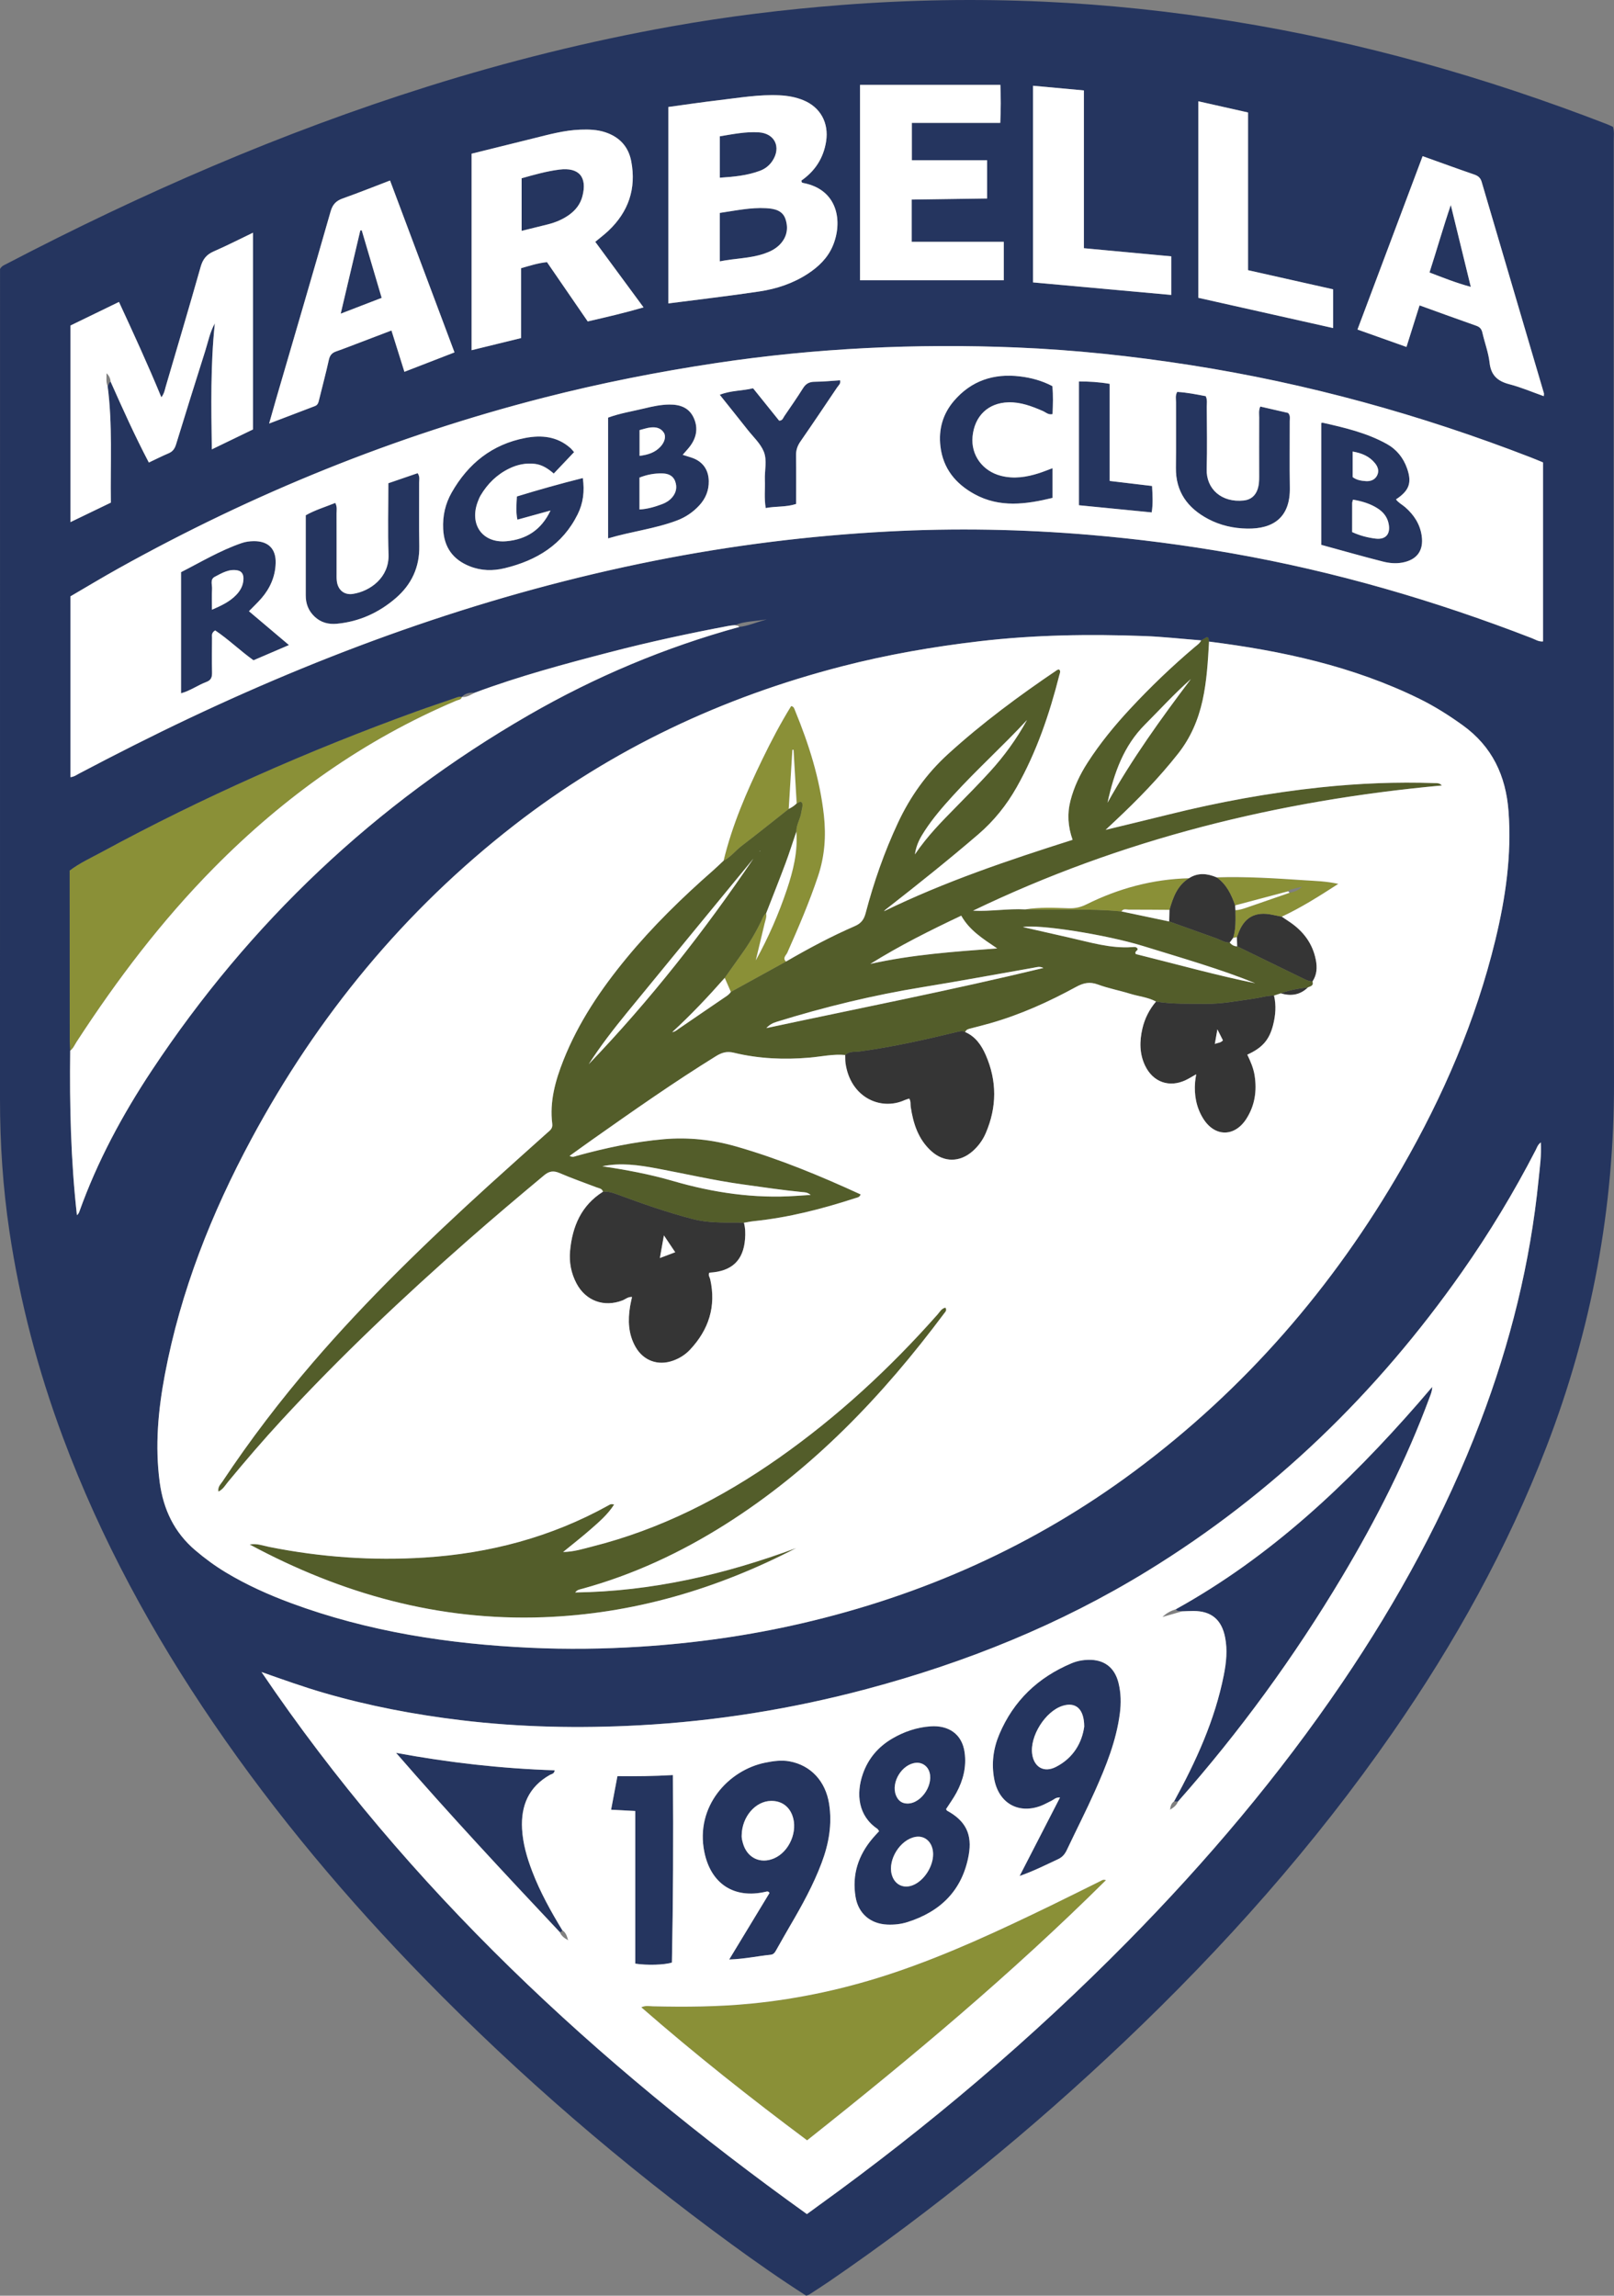 <?xml version="1.0" encoding="UTF-8"?><svg id="logo-marbella-rugby-club" xmlns="http://www.w3.org/2000/svg" viewBox="0 0 360 512"><rect x="0" y="0" width="360" height="512" fill="#808080" stroke="none"/><defs><style>.cls-1{fill:#fff;}.cls-2{fill:#535d2a;}.cls-3{fill:#353535;}.cls-4{fill:#25355f;}.cls-5{fill:#8a9037;}</style></defs><path id="dark-olive" class="cls-3" d="M134.487,265.787c1.243-.133,2.379.286,3.508.705,5.43,2.015,10.89,3.918,16.504,5.379,3.334.868,6.698.785,10.076.79.452,0,.904.03,1.355.046.328,1.19.346,2.409.252,3.621-.371,4.804-2.954,7.232-7.951,7.507-.352.539.071.987.18,1.473,1.362,6.057-.326,11.248-4.497,15.701-1.046,1.116-2.336,1.93-3.787,2.45-3.361,1.204-6.621.028-8.382-3.08-1.613-2.848-1.727-5.923-1.201-9.068.111-.662.27-1.316.423-2.054-.914-.058-1.467.512-2.123.766-4.105,1.592-8.19.117-10.254-3.778-1.204-2.272-1.673-4.733-1.436-7.276.509-5.457,2.489-10.13,7.332-13.183ZM150.604,279.281c-.844-1.258-1.608-2.397-2.521-3.758-.326,1.836-.603,3.392-.897,5.046,1.228-.463,2.27-.855,3.418-1.287ZM188.591,237.11c1.06,7.584,7.78,10.686,13.172,8.252.334-.151.697-.237,1.035-.35.406.629.247,1.248.333,1.826.559,3.751,1.68,7.254,4.593,9.889,2.831,2.562,6.362,2.535,9.226.013,1.274-1.122,2.255-2.477,2.919-4.017,2.5-5.801,2.528-11.649-.003-17.433-.946-2.162-2.275-4.118-4.585-5.117-.484-.272-.938-.236-1.498-.101-7.296,1.765-14.612,3.421-22.067,4.424-1.037.14-2.304-.112-3.202.795.023.606-.007,1.22.077,1.817ZM257.846,223.375c3.675.611,7.383.445,11.083.497,3.57.05,7.05-.645,10.557-1.131,1.564-.216,3.087-.704,4.682-.706.529,2.199.341,4.388-.2,6.541-.84,3.342-2.414,5.128-5.759,6.638.712,1.488,1.376,3.006,1.633,4.656.532,3.425.05,6.68-1.824,9.623-2.646,4.156-7.115,4.112-9.686-.084-1.516-2.474-2.005-5.214-1.77-8.091.043-.52.145-1.036.245-1.727-.872.491-1.559.928-2.288,1.279-3.693,1.781-7.351.492-9.117-3.222-1.266-2.661-1.24-5.444-.596-8.24.518-2.25,1.542-4.269,3.04-6.035ZM272.771,232.025c-.365-.724-.746-1.482-1.233-2.449-.213,1.21-.38,2.156-.571,3.242.687-.267,1.295-.212,1.804-.792ZM293.497,214.094c-.704-3.617-2.733-6.341-5.725-8.396-.619-.425-1.246-.838-1.869-1.256-.669-.133-1.34-.254-2.005-.402-3.909-.872-6.443.538-7.767,4.327-.075.215-.164.425-.246.638.02.685.04,1.369.06,2.054,5.025,2.447,10.053,4.89,15.073,7.347.553.271,1.111.47,1.728.483,1-1.48,1.078-3.115.751-4.794ZM275.049,209.182c.659-2.021.532-4.108.517-6.186-.022-.358-.044-.716-.066-1.074-.852-2.431-1.926-4.715-4.127-6.252-2.09-.875-4.159-1.11-6.179.197-2.622,1.623-3.544,4.3-4.348,7.05-.021.864-.042,1.728-.063,2.592,3.512,1.258,7.024,2.518,10.537,3.773.977.349,1.863.991,2.967.936.254-.345.508-.691.763-1.036ZM291.747,220.203c-2.062.251-4.108.573-6.057,1.339,2.266.678,4.316.374,6.057-1.339Z"/><path id="medium-olive" class="cls-2" d="M188.514,235.293c-2.668-.254-5.284.354-7.914.582-5.719.496-11.364.254-16.933-1.095-1.548-.375-2.689-.026-3.986.776-9.355,5.789-18.348,12.111-27.336,18.442-1.725,1.215-3.432,2.458-5.301,3.798.732.394,1.168.102,1.629-.025,6.362-1.747,12.8-3.129,19.378-3.703,5.482-.478,10.855.101,16.18,1.631,9.556,2.746,18.692,6.529,27.729,10.684-.226.681-.772.695-1.239.847-7.359,2.397-14.826,4.314-22.547,5.111-.752.078-1.496.241-2.244.364-.452-.016-.903-.046-1.355-.046-3.378-.005-6.742.078-10.076-.79-5.614-1.461-11.075-3.365-16.504-5.379-1.13-.419-2.265-.838-3.508-.705-.186-.736-.859-.758-1.407-.967-2.757-1.051-5.547-2.024-8.253-3.192-1.365-.589-2.325-.457-3.475.502-5.712,4.76-11.39,9.559-16.976,14.468-14.487,12.732-28.489,25.967-41.581,40.152-4.12,4.464-8.071,9.071-11.94,13.753-.608.735-1.07,1.637-2.132,2.161-.206-1.054.483-1.62.902-2.251,6.137-9.245,12.86-18.043,20.088-26.457,12.143-14.135,25.516-27.042,39.277-39.56,4.322-3.932,8.691-7.812,13.037-11.717.605-.544,1.29-.95,1.154-2.025-.626-4.978.688-9.647,2.491-14.199,3.335-8.418,8.337-15.82,14.056-22.76,5.857-7.108,12.427-13.514,19.343-19.575.797-.698,1.552-1.444,2.326-2.169,1.589-.793,2.644-2.241,4.027-3.295,3.54-2.697,7.004-5.493,10.499-8.249.661-.308,1.26-.706,1.772-1.23.391-.112.727-.602,1.216-.161.224.736-.081,1.43-.186,2.16-.212,1.48-1.126,2.766-1.1,4.294-.803,2.363-1.55,4.747-2.423,7.083-1.397,3.737-2.878,7.442-4.324,11.161-.596.411-.784,1.091-1.074,1.692-1.213,2.515-2.626,4.909-4.246,7.182-1.306,1.831-2.605,3.668-3.907,5.502-3.699,4.187-7.519,8.257-11.706,12.095.638-.073,1.008-.445,1.419-.726,3.563-2.432,7.117-4.879,10.687-7.3.387-.263.71-.555.963-.937,4.101-2.258,8.202-4.515,12.302-6.773,4.985-2.886,10.06-5.61,15.341-7.899,1.45-.629,2.056-1.504,2.424-2.904,1.815-6.913,4.169-13.633,7.196-20.118,2.733-5.857,6.387-10.984,11.181-15.35,7.598-6.919,15.824-12.998,24.314-18.742.117-.079.281-.09.436-.136.456.372.18.845.085,1.224-2.207,8.713-5.078,17.173-9.518,25.035-2.261,4.004-5.079,7.521-8.584,10.532-6.566,5.64-13.324,11.038-20.142,16.364-.303.237-.624.451-.89.783,13.485-6.585,27.65-11.354,42.08-15.937-1.036-2.926-1.227-5.82-.472-8.746.786-3.046,2.122-5.841,3.818-8.473,2.765-4.292,5.984-8.226,9.453-11.958,4.554-4.899,9.372-9.523,14.48-13.842.516-.436,1.101-.807,1.392-1.46.426-.244.85-.489,1.287-.74.592.126.327.671.481,1.011-.256,4.396-.493,8.789-1.448,13.113-.964,4.368-2.674,8.349-5.46,11.882-4.244,5.383-9.001,10.271-13.989,14.948-.604.567-1.207,1.135-2.174,2.044,4.995-1.214,9.513-2.291,14.02-3.413,11.176-2.781,22.482-4.856,33.931-6.066,8.447-.893,16.929-1.246,25.428-.949.506.018,1.057-.088,1.627.53-36.538,3.351-71.513,12.001-104.576,27.924,3.901.205,7.754-.5,11.626-.289,7.162.229,14.34-.257,21.493.461,3.543.744,7.086,1.489,10.629,2.233,3.512,1.258,7.023,2.518,10.536,3.774.977.349,1.863.991,2.967.936.441.502.964.842,1.659.839,5.025,2.447,10.053,4.89,15.073,7.347.553.271,1.111.47,1.728.483.325.941-.41,1.072-.999,1.315-2.062.251-4.108.573-6.057,1.339-.507.164-1.015.329-1.522.493-1.596.002-3.118.489-4.682.706-3.508.485-6.987,1.181-10.557,1.131-3.701-.052-7.408.114-11.083-.497-1.808-.978-3.86-1.149-5.785-1.745-2.376-.737-4.846-1.195-7.172-2.056-1.805-.668-3.207-.376-4.845.519-6.104,3.332-12.427,6.193-19.137,8.107-1.449.413-2.91.784-4.369,1.16-.516.133-1.042.226-1.257.815-.484-.272-.938-.236-1.498-.101-7.296,1.765-14.612,3.421-22.067,4.424-1.037.14-2.304-.112-3.202.795ZM214.404,204.218c-6.823,3.235-13.502,6.541-20.277,10.756,9.492-2.114,18.697-2.725,28.295-3.453-3.273-2.206-6.21-4.068-8.018-7.303ZM232.733,215.883c-.843-.424-1.489-.178-2.124-.066-8.261,1.445-16.507,2.986-24.785,4.33-11.064,1.797-21.919,4.428-32.618,7.753-.825.256-1.532.6-2.274,1.39,20.683-4.426,41.252-8.444,61.801-13.407ZM134.345,260.111c5.317.784,10.596,1.773,15.752,3.273,9.023,2.625,18.176,3.975,27.581,3.32.947-.066,1.895-.127,3.146-.21-.801-.624-1.348-.576-1.87-.627-4.443-.432-8.853-1.103-13.274-1.712-6.451-.889-12.786-2.369-19.177-3.563-4.008-.748-8.055-1.336-12.158-.481ZM279.973,219.284c-7.52-3.081-16.224-5.578-24.87-8.254-8.585-2.657-23.615-4.947-26.943-4.27,3.442.783,6.895,1.578,10.352,2.352,4.635,1.038,9.211,2.47,14.059,2.115.403-.029.921-.12,1.173.386.087.475-.789.524-.405,1.17,9.134,2.27,18.265,4.806,26.634,6.501ZM168.053,191.483c-9.385,11.427-18.788,22.839-28.145,34.289-3.04,3.72-5.992,7.515-8.591,11.57,13.622-14.185,25.723-29.598,36.736-45.859ZM229.074,160.581c-5.349,5.78-11.21,11.045-16.508,16.862-2.251,2.471-4.446,4.993-6.276,7.801-.96,1.473-1.884,2.982-2.223,5.312,2.82-4.167,5.986-7.332,9.124-10.527,2.554-2.6,5.117-5.194,7.575-7.883,3.217-3.52,6.004-7.369,8.308-11.567ZM265.626,151.446c-3.776,3.351-6.93,6.832-10.244,10.152-4.711,4.718-6.864,10.654-8.349,17.419,5.52-9.851,11.853-18.635,18.593-27.571ZM169.53,189.739c-.187-.239.177.041-.096.174.009-.039.013-.08.03-.115.012-.025.044-.04.066-.059ZM121.227,360.682c19.99-.735,38.678-6.261,56.388-15.438-15.895,5.891-32.196,9.69-49.318,9.913.462-.634,1.073-.683,1.64-.839,11.329-3.119,21.862-8.036,31.78-14.293,19.537-12.325,35.172-28.735,48.895-47.129.249-.333.642-.657.268-1.257-.883.167-1.267.96-1.781,1.54-10.61,11.981-22.281,22.778-35.388,31.986-12.755,8.961-26.447,15.926-41.621,19.751-2.018.509-4.019,1.171-6.492,1.221,2.234-1.832,4.251-3.398,6.167-5.081,1.869-1.641,3.783-3.27,5.211-5.499-.718-.238-1.015.039-1.32.208-12.745,7.067-26.483,10.684-40.941,11.605-11.62.74-23.163-.075-34.597-2.354-1.461-.291-2.887-.861-4.425-.551,20.495,11.025,42.165,17.076,65.532,16.217Z"/><path id="light-olive" class="cls-5" d="M103.027,155.435c-.144.666-.791.637-1.23.823-20.603,8.721-38.451,21.45-54.131,37.341-11.617,11.773-21.555,24.876-30.558,38.722-.449.691-.76,1.489-1.451,2.007-.036-.682-.102-1.363-.102-2.044-.012-12.01-.015-24.019-.021-36.029,0-.681,0-1.361,0-2.099,2.229-1.694,4.719-2.817,7.096-4.107,22.62-12.276,46.098-22.63,70.278-31.4,2.775-1.006,5.582-1.923,8.368-2.899.573-.201,1.12-.475,1.752-.316ZM175.606,212.481c2.491-5.621,4.916-11.264,6.867-17.105,1.472-4.409,1.803-8.899,1.299-13.497-.894-8.154-3.337-15.873-6.439-23.412-.166-.402-.245-.899-.872-.991-2.339,3.791-4.424,7.75-6.377,11.776-3.547,7.313-6.771,14.756-8.686,22.699,1.589-.793,2.644-2.241,4.027-3.295,3.54-2.697,7.004-5.493,10.499-8.249.271-4.391.542-8.783.814-13.174.086-.005.173-.011.259-.016.233,3.986.466,7.973.7,11.96.391-.112.727-.601,1.216-.161.224.736-.081,1.43-.186,2.16-.212,1.48-1.126,2.766-1.1,4.294.349,4.479-.702,8.723-2.111,12.917-1.835,5.461-4.128,10.721-6.937,15.797.657-2.75,1.309-5.502,1.975-8.25.177-.731.494-1.438.326-2.22-.596.41-.784,1.09-1.074,1.691-1.213,2.515-2.626,4.909-4.246,7.182-1.306,1.831-2.605,3.668-3.907,5.502.454,1.043.909,2.087,1.363,3.131,4.101-2.257,8.202-4.514,12.303-6.772-.851-.785.034-1.392.289-1.967ZM287.332,198.775c.103-.107.189-.275.313-.31.775-.219,1.559-.409,2.762-.716-.989,1.027-1.895,1.168-2.774,1.367-3.213,1.11-6.426,2.221-9.639,3.329-.789.272-1.585.518-2.428.551.016,2.079.143,4.166-.516,6.187.279-.06.557-.119.836-.179.083-.212.171-.422.246-.637,1.324-3.789,3.859-5.199,7.767-4.327.665.148,1.337.269,2.006.402,4.309-2.009,8.302-4.542,12.607-7.316-2.742-.606-5.073-.644-7.387-.797-6.576-.436-13.153-.866-19.751-.657,2.2,1.537,3.274,3.821,4.127,6.252,3.944-1.049,7.888-2.098,11.832-3.147ZM242.307,201.708c-1.261.628-2.5.901-3.913.854-3.245-.108-6.499-.262-9.733.253,7.162.229,14.34-.257,21.493.461.402-.701,1.076-.399,1.631-.401,3.02-.009,6.04.024,9.06.042.804-2.75,1.726-5.427,4.348-7.05-8.071.208-15.68,2.255-22.887,5.841ZM245.419,419.544c-3.669,1.807-7.322,3.648-11.002,5.431-11.392,5.519-22.847,10.887-34.867,14.938-10.452,3.523-21.154,5.886-32.128,6.951-7.254.704-14.532.761-21.814.591-.778-.018-1.601-.232-2.568.22,11.993,10.459,24.28,20.187,36.984,29.671,23.131-18.343,45.66-37.184,66.657-58.02-.644-.237-.942.061-1.261.218Z"/><path id="purple" class="cls-4" d="M179.832,512c-5.693-3.637-11.158-7.46-16.547-11.395-24.451-17.849-47.315-37.545-68.48-59.21-17.278-17.686-33.161-36.542-47.12-56.983-13.659-20.001-25.192-41.139-33.666-63.891-5.555-14.916-9.591-30.23-11.929-45.98C.647,264.828-.002,255.053,0,245.229c.013-61.128.006-122.256.006-183.384,0-.681,0-1.362,0-1.857.382-.688.911-.851,1.373-1.092,30.254-15.787,61.436-29.36,94.015-39.603,17.85-5.612,35.973-10.116,54.386-13.406,12.533-2.239,25.162-3.781,37.863-4.768,15.069-1.171,30.151-1.431,45.237-.743,14.088.642,28.098,2.127,42.035,4.366,28.649,4.602,56.394,12.459,83.435,22.919.49.19.966.417,1.432.62.304,1.102.158,2.169.158,3.22.008,69.948-.097,139.896.059,209.843.062,28.085-4.977,55.116-15.041,81.267-8.747,22.727-20.49,43.832-34.336,63.8-17.471,25.196-37.742,47.957-59.938,69.025-20.572,19.527-42.455,37.445-65.866,53.464-1.439.985-2.912,1.918-4.374,2.869-.122.08-.278.107-.613.231ZM103.003,155.447l.024-.012c-.632-.159-1.179.115-1.752.316-2.786.976-5.593,1.892-8.368,2.899-24.18,8.77-47.658,19.124-70.278,31.4-2.377,1.29-4.867,2.413-7.096,4.107,0,.738,0,1.419,0,2.099.005,12.01.009,24.019.021,36.029,0,.681.067,1.363.102,2.044-.147,12.248.131,24.477,1.502,36.684.298-.243.436-.498.532-.768,4.008-11.22,9.622-21.631,16.176-31.52,21.848-32.964,49.799-59.47,84.039-79.229,14.817-8.55,30.475-15.135,46.977-19.667,1.971-.225,3.785-1.031,6.135-1.695-2.678.457-4.959.398-7.079,1.284-.45.052-.906.076-1.35.159-8.898,1.674-17.746,3.586-26.509,5.863-10.149,2.638-20.277,5.358-30.122,9.025-1.097-.011-2.16.081-2.955.982ZM24.002,86.069c.33-.225.218-.789.69-.906,2.677,6.016,5.373,12.024,8.509,17.995,1.541-.728,2.949-1.448,4.403-2.06.928-.391,1.375-1.041,1.662-1.974,2.144-6.959,4.301-13.915,6.51-20.854.655-2.056,1.049-4.208,2.143-6.146-.982,9.28-.799,18.549-.672,28.095,3.35-1.62,6.332-3.062,9.184-4.442v-43.873c-3.058,1.467-5.879,2.912-8.779,4.176-1.595.695-2.415,1.734-2.892,3.414-2.525,8.904-5.163,17.776-7.774,26.656-.219.743-.314,1.558-.994,2.464-3.018-7.332-6.21-14.251-9.453-21.271-3.749,1.821-7.33,3.56-10.824,5.257v43.844c3.118-1.504,6.026-2.907,9.012-4.347-.13-8.747.411-17.407-.726-26.028ZM267.911,142.821c-4.231-.332-8.457-.811-12.694-.968-12.284-.458-24.547-.269-36.786,1.167-10.316,1.21-20.516,2.985-30.569,5.574-26.729,6.885-51.244,18.41-73.106,35.388-24.583,19.091-43.93,42.624-58.664,70.009-8.928,16.594-15.809,33.971-19.32,52.567-1.5,7.943-2.234,15.943-1.149,24.031.81,6.039,3.237,11.168,7.932,15.163,2.146,1.826,4.399,3.482,6.807,4.933,4.621,2.784,9.517,4.981,14.567,6.851,17.224,6.378,35.137,9.119,53.375,9.957,8.178.376,16.368.275,24.556-.246,12.125-.772,24.109-2.454,35.939-5.194,27.038-6.262,51.901-17.339,74.238-33.938,24.664-18.327,44.356-41.078,59.667-67.684,9.203-15.992,16.471-32.805,20.833-50.797,2.283-9.419,3.658-18.938,2.938-28.678-.586-7.934-3.649-14.478-10.23-19.213-3.088-2.221-6.281-4.24-9.691-5.914-14.808-7.269-30.659-10.684-46.879-12.738-.152-.34.112-.885-.48-1.011-.437.252-.861.496-1.285.741ZM58.329,372.904c32.679,48.295,74.619,87.178,121.652,120.894.933-.681,1.726-1.265,2.525-1.842,24.611-17.75,47.68-37.31,68.994-58.939,17.624-17.885,33.799-36.976,47.912-57.784,12.394-18.274,22.931-37.541,30.807-58.218,6.625-17.394,11.1-35.313,12.952-53.856.272-2.72.677-5.459.508-8.37-.706.528-.853,1.137-1.121,1.657-4.877,9.461-10.369,18.549-16.483,27.256-18.916,26.942-42.061,49.432-70.145,66.666-19.506,11.971-40.508,20.429-62.572,26.314-16.669,4.446-33.627,7.181-50.84,8.106-13.26.713-26.516.45-39.734-1.144-10.322-1.245-20.491-3.177-30.476-6.074-4.702-1.364-9.307-3.022-13.978-4.666ZM344.176,103.132c-.889-.364-1.782-.746-2.688-1.097-24.635-9.554-49.951-16.555-76.074-20.626-12.821-1.998-25.699-3.383-38.651-3.912-22.472-.918-44.853.129-67.12,3.485-12.88,1.941-25.634,4.456-38.251,7.683-33.327,8.525-64.927,21.377-94.975,38.111-3.634,2.024-7.194,4.179-10.705,6.224v40.322c.817-.076,1.368-.501,1.958-.812,8.106-4.272,16.276-8.413,24.559-12.332,33.235-15.727,67.653-27.941,103.765-35.125,17.19-3.419,34.543-5.586,52.039-6.514,15.009-.796,30.009-.52,44.993.745,10.65.899,21.231,2.272,31.757,4.121,22.954,4.031,45.211,10.517,66.928,18.933.761.295,1.465.803,2.465.714v-39.92ZM149.08,23.859v43.812c6.847-.888,13.599-1.665,20.316-2.674,3.829-.575,7.501-1.79,10.798-3.947,2.4-1.57,4.411-3.513,5.545-6.178,2.271-5.332,1.248-12.618-6.641-14.077-.262-.049-.35-.219-.334-.535,3.03-2.114,4.924-5.009,5.502-8.741.636-4.105-1.269-7.612-5.09-9.172-1.689-.69-3.468-1.006-5.309-1.094-4.576-.22-9.064.572-13.573,1.098-3.674.429-7.333.981-11.214,1.507ZM116.227,75.397v-15.582c2.003-.576,3.843-1.163,5.775-1.351,3.064,4.459,6.062,8.821,9.085,13.22,4.21-.964,8.269-1.907,12.454-3.13-3.69-5.009-7.223-9.807-10.769-14.621,1.095-.914,2.067-1.642,2.943-2.471,4.476-4.235,6.237-9.397,5.084-15.482-.619-3.269-2.6-5.402-5.732-6.461-1.824-.617-3.71-.671-5.614-.603-3.588.128-7.018,1.086-10.47,1.943-4.604,1.143-9.208,2.284-13.795,3.421v43.822c3.774-.925,7.333-1.797,11.037-2.705ZM220.178,35.741h-16.793v-8.338h19.721c.149-3.025.136-5.782.027-8.475h-31.305v43.582h32.061v-8.574h-20.534v-9.426c5.659-.081,11.222-.16,16.822-.24v-8.529ZM317.312,34.828c-4.872,12.965-9.683,25.766-14.529,38.664,3.789,1.347,7.31,2.599,10.926,3.885,1.008-3.201,1.949-6.19,2.919-9.272,4.398,1.586,8.513,3.093,12.648,4.542.82.287,1.19.747,1.377,1.583.499,2.221,1.343,4.392,1.591,6.634.316,2.854,1.791,4.147,4.426,4.831,2.588.672,5.074,1.742,7.666,2.658.021-.382.067-.529.031-.651-4.63-15.718-9.272-31.434-13.89-47.156-.268-.911-.804-1.332-1.673-1.631-3.717-1.278-7.409-2.628-11.493-4.089ZM60.029,94.46c3.666-1.398,6.95-2.648,10.232-3.903.661-.253.776-.836.923-1.449.71-2.949,1.519-5.875,2.163-8.838.224-1.033.697-1.573,1.648-1.904,1.713-.595,3.4-1.265,5.096-1.908,2.379-.903,4.757-1.811,7.224-2.751.999,3.188,1.938,6.183,2.889,9.214,3.858-1.495,7.439-2.883,11.171-4.329-4.809-12.822-9.562-25.498-14.375-38.332-3.643,1.391-7.069,2.764-10.545,3.996-1.484.526-2.262,1.325-2.716,2.916-4,13.997-8.112,27.961-12.187,41.937-.481,1.649-.941,3.303-1.522,5.35ZM230.408,19.123v43.859c10.271.932,20.497,1.859,30.841,2.798v-8.61c-6.502-.604-12.884-1.197-19.49-1.811V20.166c-3.838-.352-7.446-.684-11.351-1.042ZM267.288,66.419c9.998,2.243,19.968,4.48,30.067,6.746v-8.64c-6.282-1.412-12.529-2.816-18.977-4.265V25.087c-3.778-.851-7.357-1.657-11.09-2.497v43.829ZM262.757,401.778c13.765-15.562,25.944-32.29,36.599-50.132,7.637-12.788,14.354-26.031,19.527-40.03.239-.647.544-1.276.575-2.303-1.2,1.398-2.176,2.555-3.172,3.695-15.719,17.994-32.932,34.221-54.001,45.886.313.61.949.258,1.395.47.832-.027,1.664-.076,2.496-.076,4.029-.002,6.311,1.942,7.085,5.899.552,2.82.258,5.606-.285,8.36-1.987,10.074-6.209,19.277-11.101,28.209.294.007.588.014.881.022ZM196.084,408.394c-.214-.29-.279-.448-.397-.528-4.282-2.887-4.774-7.773-3.239-12.211,1.187-3.432,3.42-6.059,6.54-7.897,2.648-1.56,5.534-2.534,8.584-2.743,3.898-.267,7.015,1.622,7.586,5.826.438,3.223-.315,6.188-1.825,8.985-.68,1.26-1.533,2.426-2.311,3.642.066.112.111.296.222.357,4.139,2.259,5.671,5.272,4.816,9.958-1.426,7.815-6.27,12.557-13.668,14.897-1.457.461-2.961.616-4.491.55-3.76-.163-6.453-2.463-7.07-6.171-.827-4.97.61-9.306,3.834-13.098.441-.519.914-1.011,1.419-1.567ZM208.13,413.54c.002-2.554-1.726-4.255-3.931-3.87-3.39.592-6.199,5.033-5.301,8.381.605,2.254,2.6,3.252,4.755,2.379,2.448-.991,4.475-4.112,4.477-6.89ZM202.418,402.233c3.222.005,6.095-4.561,4.709-7.482-.5-1.053-1.584-1.689-2.744-1.609-3.146.216-5.713,4.327-4.535,7.262.49,1.22,1.342,1.827,2.569,1.828ZM162.645,437.017c3.149-5.196,6.085-10.039,8.986-14.825-.256-.472-.578-.345-.831-.286-7.047,1.644-12.233-1.753-13.693-8.836-2.104-10.214,5.419-18.323,13.593-19.956,1.791-.358,3.592-.623,5.41-.288,4.745.873,8.029,4.43,8.821,9.479.715,4.556-.071,8.909-1.675,13.172-1.852,4.921-4.379,9.496-7.028,14.013-1.035,1.766-2.03,3.556-3.043,5.335-.3.526-.56,1.056-1.292,1.131-2.926.296-5.815.947-9.249,1.061ZM165.433,409.279c-.056.498.099,1.163.285,1.825.911,3.243,3.87,4.675,6.938,3.355,3.432-1.476,5.391-6.105,4.063-9.602-.792-2.085-2.493-3.238-4.737-3.212-3.443.041-6.481,3.492-6.549,7.634ZM236.436,400.882c-.966-.056-1.36.47-1.878.714-.82.386-1.606.861-2.452,1.174-5.014,1.854-9.32-.656-10.336-5.932-.67-3.478-.233-6.838,1.12-10.04,3.169-7.503,8.652-12.706,16.117-15.845,1.196-.503,2.454-.744,3.759-.773,3.53-.077,5.875,1.705,6.725,5.195.546,2.239.583,4.504.284,6.789-.796,6.1-3.072,11.73-5.549,17.275-1.979,4.432-4.193,8.759-6.268,13.15-.44.931-1.004,1.61-1.971,2.06-2.785,1.296-5.527,2.687-8.559,3.735,2.979-5.79,5.959-11.579,9.006-17.503ZM241.833,385.078c-.012-4.01-1.923-5.536-4.805-4.644-3.853,1.194-7.376,6.782-6.8,10.788.419,2.913,2.635,4.194,5.273,2.855,3.967-2.014,5.848-5.482,6.332-8.999ZM125.424,430.49c-2.562-4.215-4.954-8.518-6.721-13.142-1.169-3.059-2.082-6.183-2.258-9.477-.279-5.209,1.503-9.358,6.187-12.014.386-.219,1.023-.228,1.075-1.036-11.888-.385-23.641-1.724-35.363-3.892,11.87,13.682,24.168,26.863,36.524,39.992.286-.014.466-.164.556-.431ZM141.701,437.94c2.606.413,6.538.294,8.168-.244.274-13.849.338-27.72.224-41.815-4.272.246-8.314.296-12.376.244-.495,2.622-.938,4.972-1.413,7.486,1.839.098,3.486.187,5.397.289v34.04ZM127.217,99.917c-2.935-2.601-6.434-2.936-10.05-2.243-7.394,1.416-12.751,5.713-16.431,12.19-1.416,2.493-2.027,5.199-1.889,8.097.194,4.091,2.163,6.845,5.94,8.341,2.56,1.014,5.171,1.058,7.815.415,7.091-1.724,12.875-5.219,16.245-12.012,1.254-2.527,1.565-5.162,1.151-8.087-5.01,1.25-9.859,2.619-14.707,4.105-.085,1.747-.253,3.382.11,5.176,2.416-.666,4.718-1.301,7.389-2.038-2.108,4.446-5.503,6.443-9.798,6.84-5.362.495-8.347-3.703-6.431-8.784.187-.495.385-.996.654-1.449,1.55-2.608,3.645-4.655,6.383-5.982,1.806-.876,3.721-1.275,5.738-1.027,1.614.199,2.923,1.07,4.179,2.155,1.58-1.666,3.029-3.194,4.534-4.78-.33-.367-.554-.671-.831-.916ZM294.699,94.346c.146-.041.224-.09.288-.076,4.934,1.108,9.862,2.26,14.333,4.741,2.191,1.216,3.704,3.091,4.536,5.485,1.104,3.176.475,4.928-2.481,6.881.542.761,1.389,1.16,2.068,1.756,1.942,1.706,3.29,3.754,3.664,6.357.478,3.326-1.075,5.395-4.36,5.987-1.462.264-2.908.115-4.279-.232-4.596-1.165-9.157-2.471-13.768-3.733v-27.166ZM301.594,118.667c1.796.822,3.49,1.24,5.208,1.453,2.3.286,3.39-1.03,2.928-3.324-.304-1.513-1.195-2.602-2.446-3.409-1.669-1.077-3.529-1.609-5.497-1.951-.087.339-.186.549-.187.76-.012,2.12-.007,4.24-.007,6.471ZM301.714,106.407c.858.662,1.926.832,2.962.898,1,.064,1.987-.272,2.483-1.261.494-.984.2-1.912-.466-2.736-1.249-1.546-2.931-2.246-4.979-2.602v5.701ZM40.382,154.622v-27.015c4.375-2.223,8.713-4.841,13.532-6.492.876-.3,1.765-.418,2.679-.426,3.213-.028,4.984,1.666,4.894,4.9-.084,2.986-1.238,5.613-3.188,7.861-.834.961-1.768,1.835-2.771,2.867,2.974,2.514,5.852,4.947,8.926,7.547-2.735,1.174-5.278,2.265-7.911,3.395-2.978-2.13-5.619-4.71-8.549-6.66-.879.544-.697,1.128-.701,1.627-.02,2.584-.048,5.17.006,7.753.021,1.027-.194,1.714-1.258,2.111-1.881.702-3.54,1.941-5.658,2.533ZM47.279,135.983c2.227-.963,3.967-1.817,5.364-3.25.981-1.007,1.624-2.172,1.661-3.618.024-.939-.326-1.694-1.27-1.892-1.923-.404-3.535.586-5.125,1.416-1.108.579-.562,1.766-.61,2.688-.075,1.426-.02,2.859-.02,4.656ZM135.632,120.074v-26.935c2.64-.972,5.39-1.399,8.077-2.051,1.834-.445,3.679-.847,5.587-.864,2.368-.021,4.38.666,5.431,2.951,1.045,2.271.638,4.443-.862,6.408-.457.598-.98,1.144-1.592,1.852.707.223,1.316.411,1.922.607,2.482.804,3.846,2.645,3.893,5.25.038,2.075-.688,3.858-2.072,5.381-1.402,1.543-3.105,2.688-5.033,3.415-4.891,1.843-10.097,2.428-15.351,3.987ZM142.637,113.628c1.81-.105,3.45-.593,5.053-1.194.844-.316,1.625-.792,2.231-1.502.916-1.071,1.149-2.298.672-3.595-.481-1.307-1.595-1.728-2.892-1.756-1.739-.037-3.41.277-5.064.934v7.112ZM142.656,101.666c1.923-.23,3.462-.753,4.659-2.041.947-1.018,1.28-2.275.766-3.102-.686-1.104-1.815-1.316-2.985-1.185-.805.09-1.589.372-2.441.582v5.746ZM86.658,123.695c.168,5.062-4.032,8.154-7.93,8.76-1.967.306-3.37-.884-3.603-2.882-.07-.601-.047-1.213-.047-1.821-.002-4.406.01-8.813-.007-13.219-.003-.732.177-1.499-.289-2.371-2.219.9-4.502,1.575-6.589,2.759,0,6.033-.001,11.956,0,17.879,0,1.831.592,3.403,1.941,4.693,1.427,1.363,3.138,1.8,5.022,1.62,4.983-.477,9.352-2.469,13.112-5.714,3.509-3.028,5.334-6.878,5.251-11.615-.082-4.709-.008-9.42-.029-14.13-.003-.651.21-1.348-.338-2.124-2.088.717-4.212,1.446-6.533,2.243,0,5.45-.135,10.691.039,15.922ZM262.308,89.727c-.02,4.86.039,9.72-.024,14.579-.071,5.403,2.64,9.019,7.19,11.439,2.715,1.444,5.709,2.105,8.746,2.149,5.755.083,9.597-2.45,9.479-9.175-.087-4.934-.009-9.871-.022-14.807-.002-.585.181-1.221-.368-1.816-2.019-.464-4.123-.948-6.202-1.427-.404.901-.246,1.67-.249,2.417-.016,4.404-.013,8.808-.002,13.212.002.916-.034,1.819-.311,2.701-.481,1.534-1.533,2.448-3.098,2.62-4.939.543-8.432-2.537-8.3-7.013.137-4.628.039-9.263.022-13.895-.003-.746.159-1.516-.231-2.354-2.078-.399-4.21-.825-6.36-.951-.467.803-.265,1.579-.268,2.319ZM231.762,105.522c-2.774.889-5.567,1.338-8.479.601-4.111-1.04-6.751-4.617-6.357-8.76.439-4.617,3.516-7.533,8.04-7.637,2.726-.063,5.188.879,7.631,1.936.658.285,1.218.916,2.177.696.077-2.106.165-4.185-.047-6.245-2.367-1.244-4.789-1.877-7.261-2.171-5.785-.689-10.8.933-14.672,5.448-2.496,2.911-3.475,6.326-3.032,10.148.575,4.96,3.401,8.365,7.599,10.669,5.637,3.092,11.494,2.276,17.413.835v-6.627c-1.193.441-2.09.812-3.012,1.107ZM177.573,112.398c0-3.656.037-7.22-.021-10.782-.019-1.2.306-2.175.986-3.156,2.762-3.988,5.465-8.017,8.173-12.042.315-.468.878-.858.665-1.601-1.891.119-3.778.314-5.666.329-1.19.01-1.957.41-2.594,1.428-1.327,2.119-2.761,4.171-4.171,6.237-.277.406-.401,1.017-1.162,1.009-1.909-2.374-3.846-4.782-5.81-7.224-2.493.606-4.995.465-7.43,1.454,2.147,2.692,4.184,5.226,6.197,7.78,1.264,1.605,2.888,3.079,3.625,4.905.774,1.918.157,4.197.239,6.317.078,2.028-.188,4.07.19,6.254,2.272-.434,4.543-.167,6.779-.908ZM240.656,112.683c5.473.539,10.806,1.064,16.228,1.597.322-1.974.186-3.844.081-5.891-3.099-.369-6.155-.734-9.457-1.127v-21.652c-2.409-.419-4.577-.531-6.852-.537v27.609ZM170.46,56.571c1.31-.446,2.52-1.039,3.493-2.046,1.588-1.644,1.938-3.651,1.235-5.705-.663-1.934-2.512-2.289-4.294-2.39-3.488-.197-6.88.554-10.34,1.053v10.809c3.38-.689,6.726-.637,9.907-1.721ZM160.56,39.637c3.135-.205,6.122-.484,8.974-1.557,1.149-.433,2.105-1.192,2.788-2.247,1.961-3.028.475-6.095-3.09-6.319-2.893-.182-5.71.398-8.672.884v9.239ZM116.351,51.49c2.055-.508,3.95-.965,5.84-1.446,1.694-.431,3.295-1.083,4.728-2.109,1.461-1.046,2.516-2.375,2.983-4.148,1.13-4.288-.748-6.522-5.144-5.963-2.839.361-5.597,1.14-8.408,1.935v11.73ZM328.058,63.98c-1.539-6.301-3.001-12.281-4.462-18.262-1.697,4.994-3.117,9.994-4.749,15.054,3.034,1.157,5.914,2.318,9.211,3.208ZM80.677,51.346c-.106.024-.211.048-.317.073-1.429,6.064-2.857,12.128-4.367,18.538,3.219-1.242,6.025-2.325,9.138-3.526-1.531-5.184-2.993-10.134-4.454-15.085Z"/><path id="white" class="cls-1" d="M269.678,143.09c16.219,2.054,32.069,5.47,46.877,12.739,3.41,1.674,6.604,3.692,9.691,5.914,6.581,4.735,9.643,11.279,10.23,19.213.72,9.74-.655,19.26-2.938,28.678-4.362,17.992-11.63,34.805-20.833,50.797-15.311,26.606-35.003,49.357-59.667,67.684-22.337,16.598-47.201,27.675-74.238,33.938-11.83,2.74-23.813,4.422-35.939,5.194-8.188.521-16.379.622-24.556.246-18.238-.838-36.151-3.579-53.375-9.957-5.05-1.87-9.945-4.067-14.567-6.851-2.409-1.451-4.661-3.106-6.807-4.933-4.695-3.995-7.122-9.124-7.932-15.163-1.085-8.088-.351-16.088,1.149-24.031,3.511-18.596,10.392-35.974,19.32-52.567,14.734-27.385,34.081-50.918,58.664-70.009,21.862-16.978,46.377-28.503,73.106-35.388,10.053-2.589,20.252-4.364,30.569-5.574,12.239-1.436,24.502-1.625,36.786-1.167,4.238.158,8.463.636,12.693.968-.291.653-.876,1.024-1.392,1.46-5.108,4.319-9.926,8.943-14.48,13.842-3.468,3.731-6.688,7.665-9.453,11.958-1.696,2.633-3.032,5.427-3.818,8.473-.755,2.926-.564,5.82.472,8.746-14.431,4.582-28.596,9.351-42.08,15.937.266-.332.587-.546.89-.783,6.818-5.326,13.576-10.724,20.142-16.364,3.506-3.011,6.323-6.528,8.584-10.532,4.44-7.861,7.311-16.322,9.518-25.035.096-.379.371-.851-.085-1.224-.154.046-.318.057-.436.136-8.49,5.744-16.716,11.823-24.314,18.742-4.795,4.366-8.448,9.494-11.181,15.35-3.027,6.485-5.381,13.205-7.196,20.118-.368,1.401-.973,2.276-2.424,2.904-5.281,2.289-10.357,5.013-15.341,7.899-.851-.785.034-1.392.289-1.967,2.491-5.621,4.916-11.264,6.867-17.105,1.472-4.409,1.803-8.899,1.299-13.497-.894-8.154-3.337-15.873-6.439-23.412-.166-.402-.245-.899-.872-.991-2.339,3.791-4.424,7.75-6.377,11.776-3.547,7.313-6.771,14.756-8.686,22.699-.774.724-1.529,1.47-2.326,2.168-6.916,6.06-13.487,12.467-19.343,19.575-5.719,6.941-10.72,14.342-14.056,22.76-1.803,4.552-3.117,9.221-2.491,14.199.135,1.075-.549,1.481-1.154,2.025-4.346,3.905-8.715,7.786-13.037,11.717-13.761,12.519-27.134,25.425-39.277,39.56-7.228,8.414-13.951,17.213-20.088,26.457-.419.631-1.108,1.197-.902,2.251,1.061-.524,1.524-1.426,2.132-2.161,3.869-4.682,7.82-9.289,11.94-13.753,13.092-14.184,27.094-27.42,41.581-40.152,5.586-4.909,11.264-9.707,16.976-14.468,1.15-.959,2.11-1.091,3.475-.502,2.707,1.168,5.497,2.141,8.253,3.192.548.209,1.221.231,1.407.967-4.842,3.053-6.823,7.726-7.332,13.183-.237,2.543.232,5.004,1.436,7.276,2.063,3.895,6.148,5.37,10.254,3.778.656-.254,1.209-.824,2.123-.766-.153.738-.312,1.392-.423,2.054-.526,3.144-.412,6.22,1.201,9.068,1.761,3.109,5.021,4.284,8.382,3.08,1.451-.52,2.741-1.334,3.787-2.45,4.171-4.453,5.86-9.644,4.497-15.701-.109-.485-.532-.934-.18-1.473,4.998-.276,7.58-2.703,7.951-7.507.094-1.212.076-2.431-.252-3.621.748-.124,1.491-.287,2.244-.364,7.721-.798,15.188-2.714,22.547-5.111.467-.152,1.013-.166,1.239-.847-9.037-4.155-18.173-7.939-27.729-10.684-5.325-1.53-10.698-2.109-16.18-1.631-6.578.574-13.016,1.956-19.378,3.703-.462.127-.897.419-1.629.025,1.869-1.34,3.576-2.582,5.301-3.798,8.988-6.332,17.981-12.654,27.336-18.442,1.296-.802,2.438-1.151,3.986-.776,5.569,1.349,11.214,1.59,16.933,1.095,2.63-.228,5.246-.837,7.914-.582.023.606-.007,1.22.077,1.817,1.06,7.584,7.78,10.686,13.172,8.252.334-.151.697-.237,1.035-.35.406.629.247,1.248.333,1.826.559,3.751,1.68,7.254,4.593,9.889,2.831,2.562,6.362,2.535,9.226.013,1.274-1.122,2.255-2.477,2.919-4.017,2.5-5.801,2.528-11.649-.003-17.433-.946-2.162-2.275-4.118-4.586-5.118.216-.588.742-.681,1.258-.814,1.459-.376,2.921-.747,4.369-1.16,6.71-1.915,13.032-4.775,19.137-8.107,1.638-.894,3.041-1.187,4.845-.519,2.326.861,4.796,1.319,7.172,2.056,1.924.597,3.977.768,5.785,1.745-1.498,1.767-2.522,3.786-3.04,6.035-.644,2.796-.67,5.579.596,8.24,1.766,3.713,5.424,5.002,9.117,3.222.729-.351,1.416-.789,2.288-1.279-.1.691-.202,1.206-.245,1.727-.236,2.877.254,5.617,1.77,8.091,2.572,4.196,7.041,4.239,9.686.084,1.874-2.944,2.356-6.199,1.824-9.623-.256-1.65-.921-3.168-1.633-4.656,3.344-1.51,4.919-3.296,5.759-6.638.541-2.153.729-4.343.2-6.541.507-.164,1.015-.329,1.522-.493,2.266.678,4.316.374,6.056-1.339.589-.243,1.325-.374,1-1.315,1-1.48,1.078-3.115.751-4.794-.704-3.617-2.733-6.341-5.725-8.396-.619-.425-1.246-.838-1.869-1.257,4.309-2.009,8.302-4.542,12.607-7.316-2.742-.606-5.073-.644-7.387-.797-6.576-.436-13.153-.866-19.751-.657-2.09-.875-4.159-1.11-6.179.197-8.071.208-15.68,2.255-22.887,5.841-1.261.628-2.5.901-3.913.854-3.245-.108-6.499-.262-9.731.253-3.874-.211-7.726.494-11.628.289,33.062-15.923,68.037-24.573,104.576-27.924-.57-.618-1.121-.512-1.627-.53-8.499-.298-16.981.056-25.428.949-11.449,1.21-22.755,3.285-33.931,6.066-4.507,1.122-9.025,2.198-14.02,3.413.967-.909,1.57-1.477,2.174-2.044,4.987-4.677,9.745-9.566,13.989-14.948,2.786-3.533,4.496-7.514,5.46-11.882.955-4.324,1.193-8.717,1.449-13.113ZM55.695,344.465c20.495,11.025,42.165,17.076,65.532,16.217,19.99-.735,38.678-6.261,56.388-15.438-15.895,5.891-32.196,9.69-49.318,9.913.462-.634,1.073-.683,1.64-.839,11.329-3.119,21.862-8.036,31.78-14.293,19.537-12.325,35.172-28.735,48.895-47.129.249-.333.642-.657.268-1.257-.883.167-1.267.96-1.781,1.54-10.61,11.981-22.281,22.778-35.388,31.986-12.755,8.961-26.447,15.926-41.621,19.751-2.018.509-4.019,1.171-6.492,1.221,2.234-1.832,4.251-3.398,6.167-5.081,1.869-1.641,3.783-3.27,5.211-5.499-.718-.238-1.015.039-1.32.208-12.745,7.067-26.483,10.684-40.941,11.605-11.62.74-23.163-.075-34.597-2.354-1.461-.291-2.887-.861-4.425-.551ZM58.329,372.904c4.672,1.644,9.276,3.302,13.978,4.666,9.985,2.897,20.155,4.829,30.476,6.074,13.218,1.594,26.474,1.857,39.734,1.144,17.213-.926,34.171-3.66,50.84-8.106,22.064-5.885,43.065-14.343,62.572-26.314,28.084-17.235,51.229-39.725,70.145-66.666,6.114-8.708,11.606-17.795,16.483-27.256.268-.519.415-1.128,1.121-1.657.17,2.911-.236,5.65-.508,8.37-1.852,18.543-6.327,36.462-12.952,53.856-7.876,20.678-18.413,39.944-30.807,58.218-14.113,20.808-30.287,39.899-47.912,57.784-21.314,21.629-44.384,41.19-68.994,58.939-.799.576-1.592,1.161-2.525,1.842-47.033-33.716-88.973-72.599-121.652-120.894ZM124.868,430.921c.311.754.864,1.249,1.846,1.801-.287-1.091-.589-1.771-1.289-2.232-2.562-4.215-4.954-8.518-6.722-13.142-1.169-3.059-2.082-6.183-2.258-9.477-.279-5.209,1.503-9.358,6.187-12.014.386-.219,1.023-.228,1.075-1.036-11.888-.385-23.641-1.724-35.363-3.892,11.87,13.682,24.168,26.863,36.524,39.992ZM263.68,359.364c.832-.027,1.664-.076,2.496-.076,4.029-.002,6.311,1.942,7.085,5.899.552,2.82.258,5.606-.285,8.36-1.987,10.074-6.209,19.277-11.101,28.209-.576.39-.782.946-.893,1.858.913-.563,1.485-1.057,1.774-1.837,13.765-15.562,25.944-32.29,36.599-50.132,7.637-12.788,14.354-26.031,19.527-40.03.239-.647.544-1.276.575-2.303-1.2,1.398-2.176,2.555-3.172,3.695-15.719,17.994-32.932,34.221-54.001,45.886-.99.325-1.943.717-3.008,1.738,1.724-.496,3.064-.882,4.403-1.268ZM246.68,419.326c-.644-.237-.942.061-1.261.218-3.669,1.807-7.322,3.648-11.002,5.431-11.392,5.519-22.847,10.887-34.867,14.938-10.452,3.523-21.154,5.886-32.128,6.951-7.254.704-14.532.761-21.814.591-.778-.018-1.601-.232-2.568.22,11.993,10.459,24.28,20.187,36.984,29.671,23.131-18.343,45.66-37.184,66.657-58.02ZM196.084,408.394c-.505.556-.978,1.048-1.419,1.567-3.224,3.792-4.661,8.128-3.834,13.098.617,3.708,3.31,6.008,7.07,6.171,1.529.066,3.034-.089,4.491-.55,7.399-2.34,12.242-7.082,13.668-14.897.855-4.686-.677-7.699-4.816-9.958-.111-.061-.156-.246-.222-.357.779-1.216,1.631-2.382,2.311-3.642,1.511-2.797,2.263-5.761,1.825-8.985-.571-4.205-3.688-6.093-7.586-5.826-3.05.209-5.936,1.183-8.584,2.743-3.119,1.837-5.353,4.465-6.54,7.897-1.535,4.439-1.044,9.324,3.239,12.211.118.08.183.238.397.528ZM162.645,437.017c3.434-.113,6.322-.765,9.249-1.061.732-.074.992-.604,1.292-1.131,1.013-1.779,2.008-3.569,3.043-5.335,2.648-4.518,5.176-9.092,7.028-14.013,1.604-4.263,2.39-8.616,1.675-13.172-.792-5.049-4.076-8.605-8.821-9.479-1.818-.335-3.619-.069-5.41.288-8.174,1.633-15.697,9.741-13.593,19.956,1.459,7.083,6.646,10.479,13.693,8.836.253-.059.574-.186.831.286-2.901,4.786-5.837,9.629-8.986,14.825ZM236.436,400.882c-3.048,5.923-6.027,11.713-9.006,17.503,3.031-1.048,5.773-2.438,8.559-3.735.968-.45,1.531-1.129,1.971-2.06,2.075-4.39,4.288-8.717,6.268-13.15,2.476-5.545,4.752-11.175,5.549-17.275.298-2.286.261-4.551-.284-6.789-.851-3.49-3.196-5.272-6.725-5.195-1.305.028-2.563.27-3.759.773-7.466,3.138-12.948,8.341-16.117,15.845-1.353,3.203-1.79,6.562-1.12,10.04,1.016,5.276,5.322,7.786,10.336,5.932.846-.313,1.632-.788,2.452-1.174.518-.244.911-.77,1.878-.714ZM141.701,403.9v34.04c2.606.413,6.538.294,8.168-.244.274-13.849.338-27.72.224-41.815-4.272.246-8.314.296-12.376.244-.495,2.622-.938,4.972-1.413,7.486,1.839.098,3.486.187,5.397.289ZM344.176,103.132v39.92c-1,.09-1.704-.419-2.465-.714-21.717-8.416-43.974-14.902-66.928-18.933-10.527-1.849-21.107-3.222-31.757-4.121-14.984-1.265-29.984-1.541-44.993-.745-17.495.928-34.849,3.095-52.039,6.514-36.111,7.183-70.53,19.397-103.765,35.125-8.282,3.919-16.453,8.06-24.559,12.332-.59.311-1.141.736-1.958.812v-40.322c3.511-2.045,7.071-4.2,10.705-6.224,30.047-16.734,61.648-29.586,94.975-38.111,12.617-3.227,25.371-5.742,38.251-7.683,22.267-3.356,44.648-4.403,67.12-3.485,12.952.529,25.83,1.914,38.651,3.912,26.123,4.071,51.439,11.072,76.074,20.626.906.351,1.799.733,2.688,1.097ZM128.048,100.833c-.33-.367-.554-.671-.831-.916-2.935-2.601-6.434-2.936-10.05-2.243-7.394,1.416-12.751,5.713-16.431,12.19-1.416,2.493-2.027,5.199-1.889,8.097.194,4.091,2.163,6.845,5.94,8.341,2.56,1.014,5.171,1.058,7.815.415,7.091-1.724,12.875-5.219,16.245-12.012,1.254-2.527,1.565-5.162,1.151-8.087-5.01,1.25-9.859,2.619-14.707,4.105-.085,1.747-.253,3.382.11,5.176,2.416-.666,4.718-1.301,7.389-2.038-2.108,4.446-5.503,6.443-9.798,6.84-5.362.495-8.347-3.703-6.431-8.784.187-.495.385-.996.654-1.449,1.55-2.608,3.645-4.655,6.383-5.982,1.806-.876,3.721-1.275,5.738-1.027,1.614.199,2.923,1.07,4.179,2.155,1.58-1.666,3.029-3.194,4.534-4.78ZM294.699,94.346v27.166c4.611,1.262,9.172,2.568,13.768,3.733,1.371.348,2.816.496,4.279.232,3.285-.592,4.839-2.661,4.36-5.987-.374-2.603-1.722-4.652-3.664-6.357-.679-.596-1.526-.995-2.068-1.756,2.956-1.953,3.586-3.706,2.481-6.881-.832-2.394-2.345-4.269-4.536-5.485-4.471-2.481-9.399-3.633-14.333-4.741-.064-.014-.141.035-.288.076ZM40.382,154.622c2.118-.591,3.777-1.831,5.658-2.533,1.064-.397,1.279-1.083,1.258-2.111-.054-2.583-.025-5.169-.006-7.753.004-.499-.178-1.083.701-1.627,2.929,1.951,5.571,4.53,8.549,6.66,2.633-1.13,5.176-2.221,7.911-3.395-3.075-2.599-5.953-5.033-8.926-7.547,1.003-1.032,1.937-1.906,2.771-2.867,1.95-2.249,3.105-4.875,3.188-7.861.09-3.233-1.681-4.928-4.894-4.9-.914.008-1.803.126-2.679.426-4.819,1.651-9.157,4.269-13.532,6.492v27.015ZM135.632,120.074c5.253-1.559,10.459-2.144,15.351-3.987,1.928-.726,3.63-1.872,5.033-3.415,1.384-1.522,2.11-3.305,2.072-5.381-.047-2.605-1.411-4.446-3.893-5.25-.606-.196-1.214-.384-1.922-.607.612-.708,1.136-1.254,1.592-1.852,1.501-1.965,1.907-4.137.862-6.408-1.051-2.285-3.063-2.972-5.431-2.951-1.908.017-3.753.419-5.587.864-2.687.653-5.438,1.079-8.077,2.051v26.935ZM86.62,107.773c0,5.45-.135,10.691.039,15.922.168,5.062-4.032,8.154-7.93,8.76-1.967.306-3.37-.884-3.603-2.882-.07-.601-.047-1.213-.047-1.821-.002-4.406.01-8.813-.007-13.219-.003-.732.177-1.499-.289-2.371-2.219.9-4.502,1.575-6.589,2.759,0,6.033-.001,11.956,0,17.879,0,1.831.592,3.403,1.941,4.693,1.427,1.363,3.138,1.8,5.022,1.62,4.983-.477,9.352-2.469,13.112-5.714,3.509-3.028,5.334-6.878,5.251-11.615-.082-4.709-.008-9.42-.029-14.13-.003-.651.21-1.348-.338-2.124-2.088.717-4.212,1.446-6.533,2.243ZM262.576,87.407c-.467.803-.265,1.579-.268,2.319-.02,4.86.039,9.72-.024,14.579-.071,5.403,2.64,9.019,7.19,11.439,2.715,1.444,5.709,2.105,8.746,2.149,5.755.083,9.597-2.45,9.479-9.175-.087-4.934-.009-9.871-.022-14.807-.002-.585.181-1.221-.368-1.816-2.019-.464-4.123-.948-6.202-1.427-.404.901-.246,1.67-.249,2.417-.016,4.404-.013,8.808-.002,13.212.002.916-.034,1.819-.311,2.701-.481,1.534-1.533,2.448-3.098,2.62-4.939.543-8.432-2.537-8.3-7.013.137-4.628.039-9.263.022-13.895-.003-.746.159-1.516-.231-2.354-2.078-.399-4.21-.825-6.36-.951ZM234.774,104.415c-1.193.441-2.09.812-3.012,1.107-2.774.889-5.567,1.338-8.479.601-4.111-1.04-6.751-4.617-6.357-8.76.439-4.617,3.516-7.533,8.04-7.637,2.726-.063,5.188.879,7.631,1.936.658.285,1.218.916,2.177.696.077-2.106.165-4.185-.047-6.245-2.367-1.244-4.789-1.877-7.261-2.171-5.785-.689-10.8.933-14.672,5.448-2.496,2.911-3.475,6.326-3.032,10.148.575,4.96,3.401,8.365,7.599,10.669,5.637,3.092,11.494,2.276,17.413.835v-6.627ZM170.794,113.305c2.272-.434,4.543-.167,6.779-.908,0-3.656.037-7.22-.021-10.782-.019-1.2.306-2.175.986-3.156,2.762-3.988,5.465-8.017,8.173-12.042.315-.468.878-.858.665-1.601-1.891.119-3.778.314-5.666.329-1.19.01-1.957.41-2.594,1.428-1.327,2.119-2.761,4.171-4.171,6.237-.277.406-.401,1.017-1.162,1.009-1.909-2.374-3.846-4.782-5.81-7.224-2.493.606-4.995.465-7.43,1.454,2.147,2.692,4.184,5.226,6.197,7.78,1.264,1.605,2.888,3.079,3.625,4.905.774,1.918.157,4.197.239,6.317.078,2.028-.188,4.07.19,6.254ZM240.656,85.074v27.609c5.473.539,10.806,1.064,16.228,1.597.322-1.974.186-3.844.081-5.891-3.099-.369-6.155-.734-9.457-1.127v-21.652c-2.409-.419-4.577-.531-6.852-.537ZM163.94,139.418c-.451.052-.906.076-1.351.16-8.898,1.674-17.746,3.586-26.509,5.863-10.149,2.638-20.277,5.358-30.122,9.025-.942.456-1.819,1.112-2.955.982l.024-.012c-.144.666-.791.637-1.23.823-20.603,8.721-38.451,21.45-54.131,37.341-11.617,11.773-21.555,24.876-30.558,38.722-.449.691-.76,1.489-1.451,2.007-.147,12.247.131,24.476,1.502,36.684.298-.243.436-.498.532-.768,4.008-11.22,9.622-21.631,16.176-31.52,21.848-32.964,49.799-59.47,84.039-79.229,14.817-8.55,30.475-15.135,46.977-19.667-.221-.351-.64-.247-.943-.411ZM23.755,83.251c.599.524.859,1.173.936,1.911,2.677,6.016,5.373,12.024,8.509,17.995,1.541-.728,2.949-1.448,4.403-2.06.928-.391,1.375-1.041,1.662-1.974,2.144-6.959,4.301-13.915,6.51-20.854.655-2.056,1.049-4.208,2.143-6.146-.982,9.28-.799,18.549-.672,28.095,3.35-1.62,6.332-3.062,9.184-4.442v-43.873c-3.058,1.467-5.879,2.912-8.779,4.176-1.595.695-2.415,1.734-2.892,3.414-2.525,8.904-5.163,17.776-7.774,26.656-.219.743-.314,1.558-.994,2.464-3.018-7.332-6.21-14.251-9.453-21.271-3.749,1.821-7.33,3.56-10.824,5.257v43.844c3.118-1.504,6.026-2.907,9.012-4.347-.13-8.747.411-17.407-.726-26.028-.402-.904-.209-1.855-.246-2.818ZM149.08,23.859c3.881-.527,7.541-1.079,11.214-1.507,4.509-.526,8.997-1.318,13.573-1.098,1.841.088,3.62.404,5.309,1.094,3.821,1.56,5.726,5.067,5.09,9.172-.578,3.733-2.473,6.627-5.502,8.741-.016.316.072.486.334.535,7.888,1.459,8.912,8.745,6.641,14.077-1.135,2.664-3.145,4.607-5.545,6.178-3.297,2.157-6.969,3.372-10.798,3.947-6.717,1.008-13.469,1.785-20.316,2.674V23.859ZM160.553,58.292c3.38-.689,6.726-.637,9.907-1.721,1.31-.446,2.52-1.039,3.493-2.046,1.588-1.644,1.938-3.651,1.235-5.705-.663-1.934-2.512-2.289-4.294-2.39-3.488-.197-6.88.554-10.34,1.053v10.809ZM160.56,30.397v9.239c3.135-.205,6.122-.484,8.974-1.557,1.149-.433,2.105-1.192,2.788-2.247,1.961-3.028.475-6.095-3.09-6.319-2.893-.182-5.71.398-8.672.884ZM116.227,75.397c-3.703.908-7.263,1.78-11.037,2.705v-43.822c4.586-1.137,9.19-2.279,13.795-3.421,3.451-.857,6.882-1.815,10.47-1.943,1.904-.068,3.79-.014,5.614.603,3.132,1.059,5.113,3.192,5.732,6.461,1.153,6.085-.609,11.247-5.084,15.482-.877.829-1.849,1.558-2.943,2.471,3.545,4.814,7.079,9.612,10.769,14.621-4.185,1.223-8.244,2.166-12.454,3.13-3.023-4.399-6.021-8.761-9.085-13.22-1.932.188-3.772.775-5.775,1.351v15.582ZM116.351,39.76v11.73c2.055-.508,3.95-.965,5.84-1.446,1.694-.431,3.295-1.083,4.728-2.109,1.461-1.046,2.516-2.375,2.983-4.148,1.13-4.288-.748-6.522-5.144-5.963-2.839.361-5.597,1.14-8.408,1.935ZM203.385,35.741v-8.338h19.721c.149-3.025.136-5.782.027-8.475h-31.305v43.582h32.061v-8.574h-20.534v-9.426c5.659-.081,11.222-.16,16.822-.24v-8.529h-16.793ZM317.312,34.828c4.083,1.461,7.776,2.811,11.493,4.089.869.299,1.405.72,1.673,1.631,4.618,15.722,9.26,31.437,13.89,47.156.036.122-.01.269-.031.651-2.592-.917-5.078-1.986-7.666-2.658-2.635-.684-4.11-1.978-4.426-4.831-.248-2.242-1.092-4.413-1.591-6.634-.188-.835-.558-1.295-1.377-1.583-4.135-1.449-8.25-2.956-12.648-4.542-.97,3.081-1.911,6.071-2.919,9.272-3.617-1.286-7.138-2.538-10.926-3.885,4.847-12.898,9.657-25.699,14.529-38.664ZM318.847,60.773c3.034,1.157,5.914,2.318,9.211,3.208-1.539-6.301-3.001-12.281-4.462-18.262-1.697,4.994-3.117,9.994-4.749,15.054ZM60.029,94.46c.582-2.047,1.042-3.702,1.522-5.35,4.075-13.975,8.188-27.94,12.187-41.937.454-1.59,1.232-2.389,2.716-2.916,3.476-1.233,6.902-2.605,10.545-3.996,4.813,12.834,9.567,25.51,14.375,38.332-3.732,1.446-7.313,2.834-11.171,4.329-.95-3.031-1.889-6.026-2.889-9.214-2.467.94-4.844,1.848-7.224,2.751-1.696.644-3.383,1.313-5.096,1.908-.951.33-1.424.871-1.648,1.904-.644,2.963-1.452,5.889-2.163,8.838-.148.613-.263,1.196-.923,1.449-3.282,1.255-6.566,2.505-10.232,3.903ZM85.132,66.431c-1.531-5.184-2.993-10.134-4.454-15.085-.106.024-.211.048-.317.073-1.429,6.064-2.857,12.128-4.367,18.538,3.219-1.242,6.025-2.325,9.138-3.526ZM230.408,62.982c10.271.932,20.497,1.859,30.841,2.798v-8.61c-6.502-.604-12.884-1.197-19.49-1.811V20.166c-3.838-.352-7.446-.684-11.351-1.042v43.859ZM297.355,73.165v-8.64c-6.282-1.412-12.529-2.816-18.977-4.265V25.087c-3.778-.851-7.357-1.657-11.09-2.497v43.829c9.998,2.243,19.968,4.48,30.067,6.746ZM194.127,214.974c9.492-2.114,18.697-2.725,28.295-3.453-3.273-2.206-6.21-4.068-8.018-7.303-6.823,3.235-13.502,6.541-20.277,10.756ZM230.609,215.817c-8.261,1.445-16.507,2.986-24.785,4.33-11.064,1.797-21.919,4.428-32.618,7.753-.825.256-1.532.6-2.274,1.39,20.683-4.426,41.252-8.444,61.801-13.407-.843-.424-1.489-.178-2.124-.066ZM150.097,263.384c9.023,2.625,18.176,3.975,27.581,3.32.947-.066,1.895-.127,3.146-.21-.801-.624-1.348-.576-1.87-.627-4.443-.432-8.853-1.103-13.274-1.712-6.451-.889-12.786-2.369-19.177-3.563-4.008-.748-8.055-1.336-12.158-.481,5.317.784,10.596,1.773,15.752,3.273ZM255.103,211.03c-8.585-2.657-23.615-4.947-26.943-4.27,3.442.783,6.895,1.578,10.352,2.352,4.635,1.038,9.211,2.47,14.059,2.115.403-.029.921-.12,1.173.386.087.475-.789.524-.405,1.17,9.134,2.27,18.265,4.806,26.634,6.501-7.52-3.081-16.224-5.578-24.87-8.254ZM139.908,225.772c-3.04,3.72-5.992,7.515-8.591,11.57,13.622-14.185,25.723-29.598,36.736-45.859-9.385,11.427-18.788,22.839-28.145,34.289ZM212.566,177.443c-2.251,2.471-4.446,4.993-6.276,7.801-.96,1.473-1.884,2.982-2.223,5.312,2.82-4.167,5.986-7.332,9.124-10.527,2.554-2.6,5.117-5.194,7.575-7.883,3.217-3.52,6.004-7.369,8.308-11.567-5.349,5.78-11.21,11.045-16.508,16.862ZM255.382,161.597c-4.711,4.718-6.864,10.654-8.349,17.419,5.52-9.851,11.853-18.635,18.593-27.571-3.776,3.351-6.93,6.832-10.244,10.152ZM175.202,192.552c-1.397,3.737-2.878,7.442-4.324,11.162.168.782-.149,1.488-.326,2.22-.666,2.748-1.318,5.5-1.975,8.25,2.808-5.076,5.102-10.336,6.937-15.797,1.409-4.194,2.46-8.439,2.111-12.917-.803,2.363-1.55,4.747-2.423,7.083ZM149.945,230.184c.638-.073,1.008-.445,1.419-.726,3.563-2.432,7.117-4.879,10.687-7.3.387-.263.71-.555.963-.938-.455-1.044-.909-2.088-1.363-3.131-3.699,4.187-7.519,8.257-11.706,12.095ZM260.783,205.51c.021-.864.042-1.728.063-2.592-3.02-.018-6.04-.051-9.06-.042-.556.002-1.23-.3-1.631.401,3.543.744,7.086,1.489,10.629,2.233ZM177.696,179.176c-.233-3.987-.466-7.973-.7-11.96-.086.005-.173.011-.259.016-.271,4.391-.542,8.783-.814,13.174.661-.308,1.26-.706,1.772-1.23ZM274.286,210.219c.441.502.964.842,1.659.839-.02-.684-.04-1.369-.061-2.054-.279.059-.557.119-.836.179-.254.345-.508.691-.763,1.036ZM169.53,189.739c-.023.019-.054.034-.066.059-.017.035-.021.076-.03.115.273-.133-.091-.413.096-.174ZM148.084,275.523c-.326,1.836-.603,3.392-.897,5.046,1.228-.463,2.27-.855,3.418-1.287-.844-1.258-1.608-2.397-2.521-3.758ZM271.538,229.575c-.213,1.21-.38,2.156-.571,3.242.687-.267,1.295-.212,1.804-.792-.365-.724-.746-1.482-1.233-2.449ZM287.332,198.775c-3.944,1.049-7.888,2.098-11.832,3.147.022.358.044.716.066,1.073.843-.032,1.639-.278,2.428-.551,3.214-1.108,6.426-2.219,9.639-3.329-.1-.113-.2-.227-.3-.34ZM204.198,409.67c-3.39.592-6.199,5.033-5.301,8.381.605,2.254,2.6,3.252,4.755,2.379,2.448-.991,4.475-4.112,4.477-6.89.002-2.554-1.726-4.255-3.931-3.87ZM207.127,394.751c-.5-1.053-1.584-1.689-2.744-1.609-3.146.216-5.713,4.327-4.535,7.262.49,1.22,1.342,1.827,2.569,1.828,3.222.005,6.095-4.561,4.709-7.482ZM165.718,411.104c.911,3.243,3.87,4.675,6.938,3.355,3.432-1.476,5.391-6.105,4.063-9.602-.792-2.085-2.493-3.238-4.737-3.212-3.443.041-6.481,3.492-6.549,7.634-.056.498.099,1.163.285,1.825ZM237.028,380.434c-3.853,1.194-7.376,6.782-6.8,10.788.419,2.913,2.635,4.194,5.273,2.855,3.967-2.014,5.848-5.482,6.332-8.999-.012-4.01-1.923-5.536-4.805-4.644ZM306.803,120.12c2.3.286,3.39-1.03,2.928-3.324-.304-1.513-1.195-2.602-2.446-3.409-1.669-1.077-3.529-1.609-5.497-1.951-.087.339-.186.549-.187.76-.012,2.12-.007,4.24-.007,6.471,1.796.822,3.49,1.24,5.208,1.453ZM304.676,107.306c1,.064,1.987-.272,2.483-1.261.494-.984.2-1.912-.466-2.736-1.249-1.546-2.931-2.246-4.979-2.602v5.701c.858.662,1.926.832,2.962.898ZM52.643,132.732c.981-1.007,1.624-2.172,1.661-3.618.024-.939-.326-1.694-1.27-1.892-1.923-.404-3.535.586-5.125,1.416-1.108.579-.562,1.766-.61,2.688-.075,1.426-.02,2.859-.02,4.656,2.227-.963,3.967-1.817,5.364-3.25ZM147.69,112.435c.844-.316,1.625-.792,2.231-1.502.916-1.071,1.149-2.298.672-3.595-.481-1.307-1.595-1.728-2.892-1.756-1.739-.037-3.41.277-5.064.934v7.112c1.81-.105,3.45-.593,5.053-1.194ZM147.315,99.625c.947-1.018,1.28-2.275.766-3.102-.686-1.104-1.815-1.316-2.985-1.185-.805.09-1.589.372-2.441.582v5.746c1.923-.23,3.462-.753,4.659-2.041Z"/></svg>
